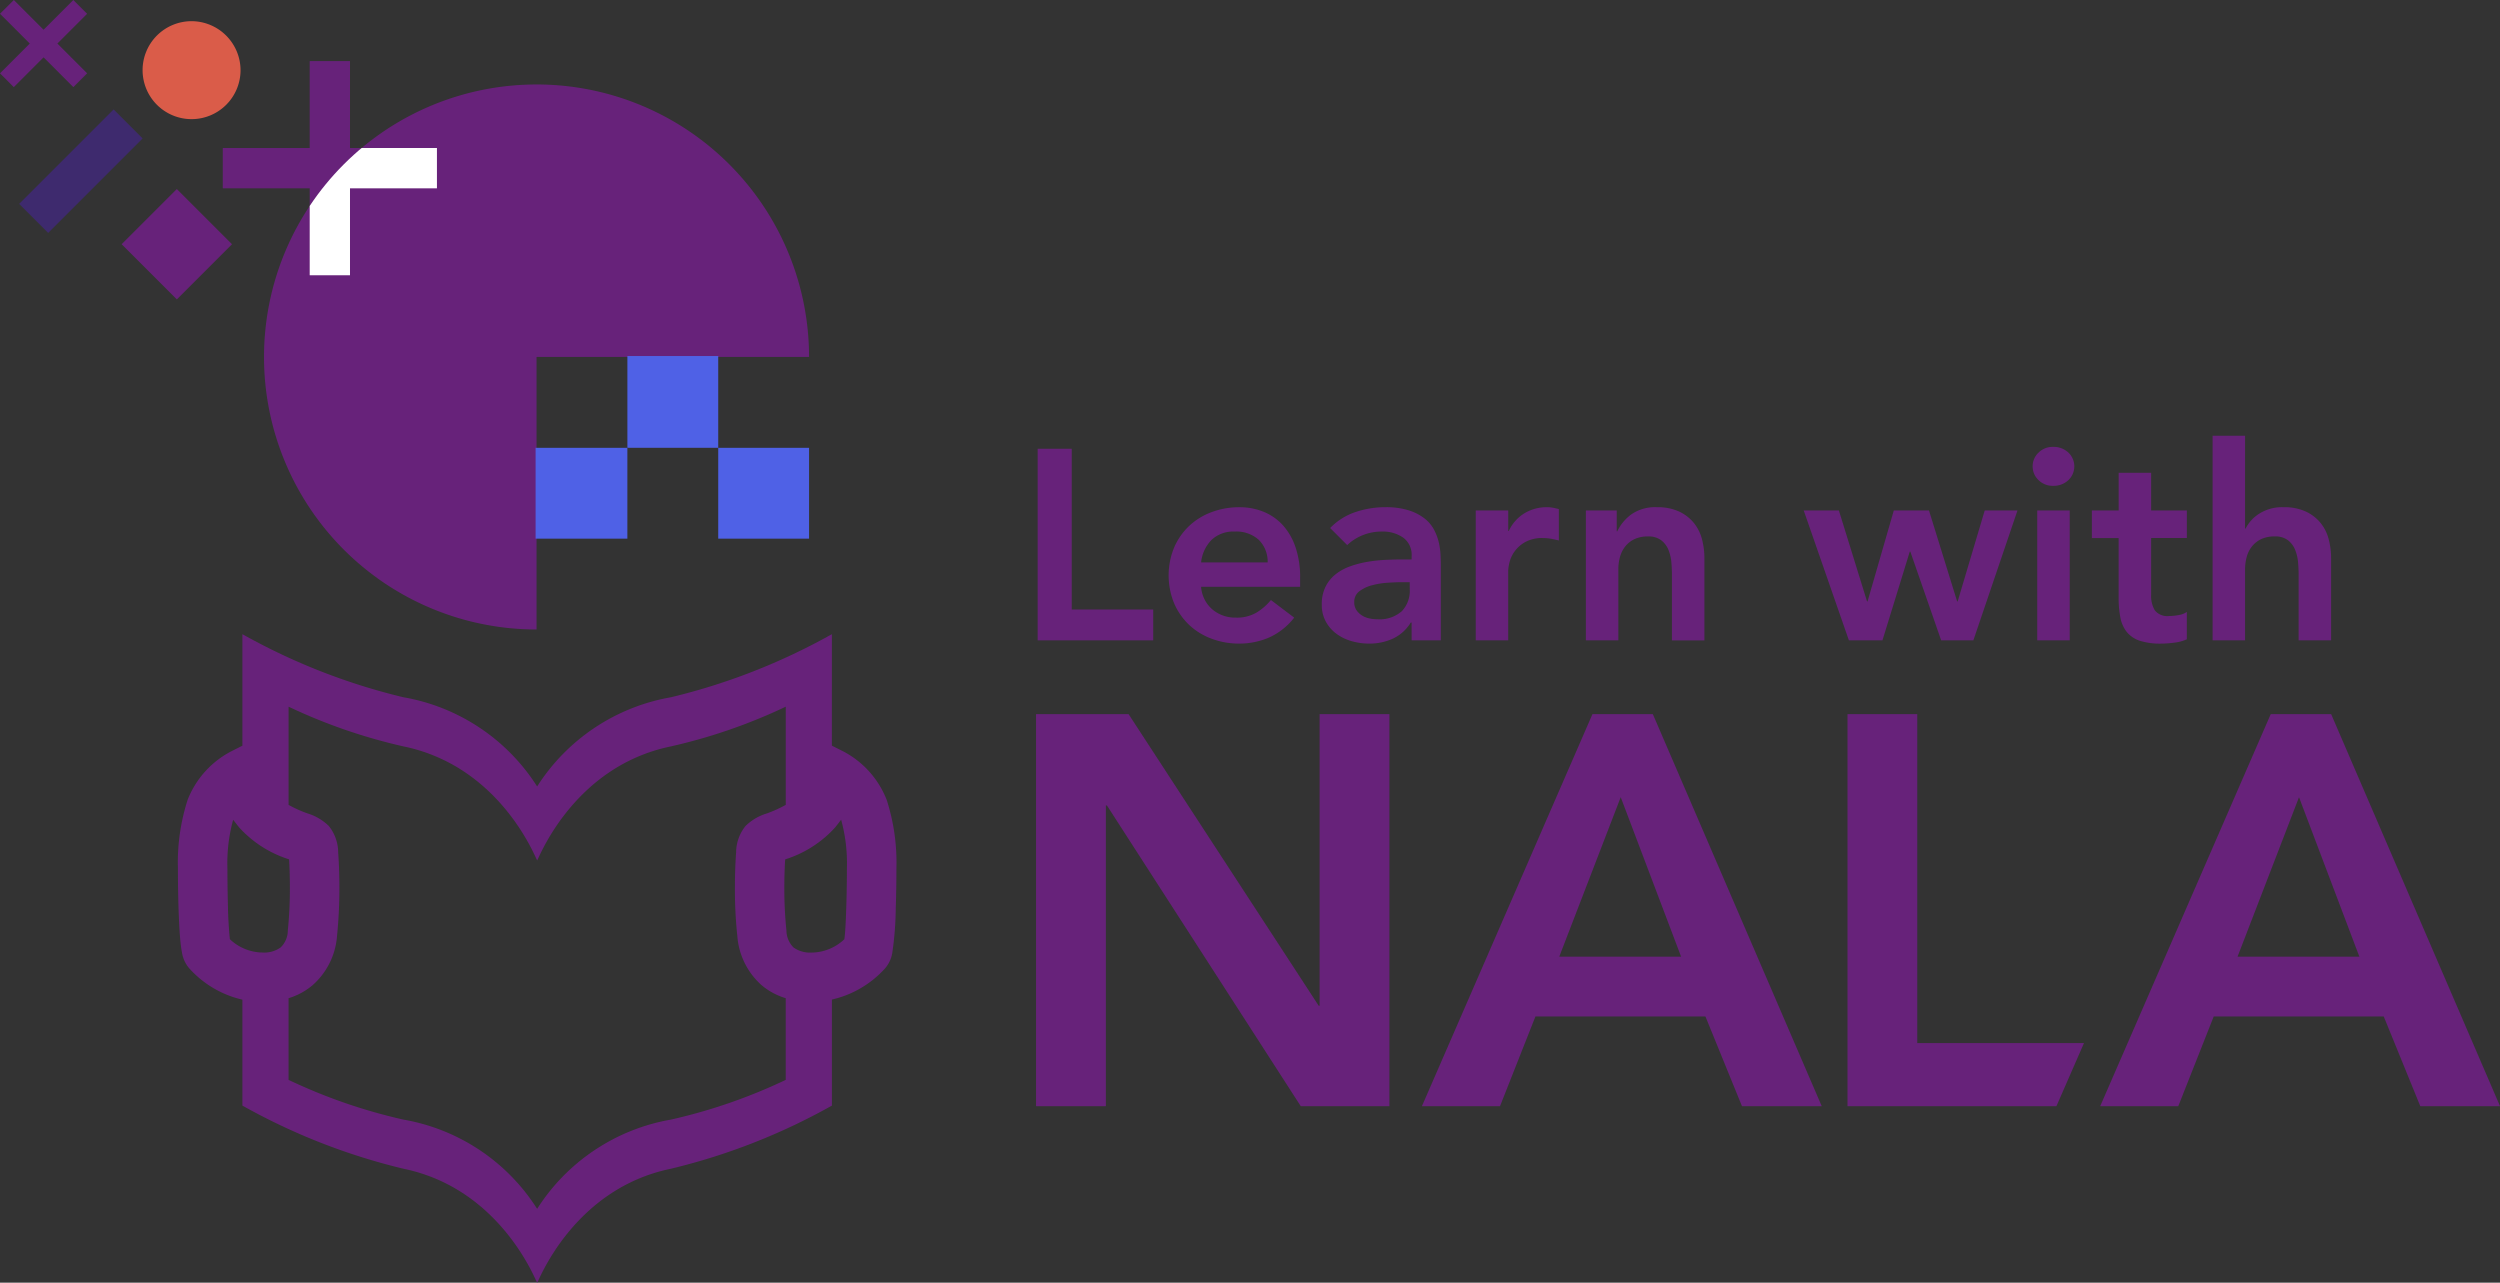 ﻿<svg id="Layer_1" data-name="Layer 1" xmlns="http://www.w3.org/2000/svg" xmlns:xlink="http://www.w3.org/1999/xlink" viewBox="0 0 116.944 60" width="116.944" height="60">
  <rect x="0" y="0" width="116.944" height="60" fill="#333333" stroke="none"/>
  <defs>
    <style>
      .cls-1 {
        fill: none;
      }

      .cls-2 {
        fill: #67227a;
      }

      .cls-3 {
        fill: #da5c49;
      }

      .cls-4 {
        fill: #4f61e6;
      }

      .cls-5 {
        clip-path: url(#clip-path);
      }

      .cls-6 {
        fill: #fff;
      }

      .cls-7 {
        fill: #3e2a6e;
      }
    </style>
    <clipPath id="clip-path">
      <path class="cls-1" d="M12.35,16.699A12.748,12.748,0,0,1,25.098,3.951V16.699Z" />
    </clipPath>
  </defs>
  <path class="cls-2" d="M37.846,16.698A12.748,12.748,0,0,0,25.098,3.951H25.054v.001A12.747,12.747,0,0,0,12.35,16.699v0A12.748,12.748,0,0,0,25.098,29.446v-12.748Z" />
  <path class="cls-2" d="M39.576,42.731c-.014.411-.034.805-.064,1.079-.004.046-.009.087-.016.126a2.273,2.273,0,0,1-1.443.621H37.997a1.34,1.34,0,0,1-.874-.234,1.124,1.124,0,0,1-.335-.791,19.008,19.008,0,0,1-.099-2.019c0-.545.02-1.028.04-1.313A5.295,5.295,0,0,0,39.074,38.697l.003-.005c.074-.097.168-.212.27-.348a7.753,7.753,0,0,1,.269,2.285c0,.369-.007,1.279-.04,2.101M31.385,52.372A9.319,9.319,0,0,0,25.126,56.547,9.291,9.291,0,0,0,18.869,52.372a25.62,25.62,0,0,1-5.371-1.858v-3.82a3.175,3.175,0,0,0,1.113-.599,3.409,3.409,0,0,0,1.154-2.308,22.171,22.171,0,0,0,.111-2.275c-.001-.703-.03-1.289-.057-1.632a1.986,1.986,0,0,0-.439-1.243,2.422,2.422,0,0,0-.994-.587,5.602,5.602,0,0,1-.887-.4V33.057a25.745,25.745,0,0,0,5.371,1.857c4.62.95,6.224,5.353,6.257,5.33.038.023,1.64-4.38,6.259-5.33a25.704,25.704,0,0,0,5.37-1.857v4.593a6.104,6.104,0,0,1-.882.4,2.408,2.408,0,0,0-.999.587,1.98,1.98,0,0,0-.441,1.235c-.027.355-.056.934-.056,1.64a20.408,20.408,0,0,0,.113,2.275,3.406,3.406,0,0,0,1.149,2.31,3.163,3.163,0,0,0,1.115.597v3.82A25.58,25.58,0,0,1,31.385,52.372M10.666,42.503c-.023-.759-.028-1.538-.028-1.874a7.707,7.707,0,0,1,.268-2.283c.104.136.197.252.271.348a5.303,5.303,0,0,0,2.345,1.504c.019.286.038.767.038,1.313a19.664,19.664,0,0,1-.097,2.021,1.103,1.103,0,0,1-.336.787,1.319,1.319,0,0,1-.872.236h-.065a2.274,2.274,0,0,1-1.437-.621c-.031-.287-.077-.888-.088-1.432m30.807-5.098a4.343,4.343,0,0,0-2.04-2.263l-.519-.261V29.667h-.003A29.417,29.417,0,0,1,31.385,32.616,9.324,9.324,0,0,0,25.126,36.789,9.296,9.296,0,0,0,18.869,32.616a29.434,29.434,0,0,1-7.527-2.949H11.339V34.882l-.517.261a4.34,4.34,0,0,0-2.042,2.263,9.573,9.573,0,0,0-.457,3.224c0,.394.005,1.315.041,2.192.017.437.041.861.076,1.221.019.181.039.341.072.509a1.485,1.485,0,0,0,.339.743A4.783,4.783,0,0,0,11.339,46.762V51.719h.004a29.413,29.413,0,0,0,7.527,2.951c4.62.951,6.224,5.354,6.257,5.33.038.024,1.64-4.379,6.259-5.33A29.396,29.396,0,0,0,38.911,51.719h.003v-4.962a4.771,4.771,0,0,0,2.492-1.465,1.463,1.463,0,0,0,.336-.74,15.237,15.237,0,0,0,.159-2.061c.027-.767.031-1.517.031-1.861a9.592,9.592,0,0,0-.458-3.224" />
  <path class="cls-3" d="M11.252,3.298A2.291,2.291,0,1,1,8.962.991,2.299,2.299,0,0,1,11.252,3.298Z" />
  <polygon class="cls-2" points="14.487 6.924 14.487 2.858 16.372 2.858 16.372 6.924 20.439 6.924 20.439 8.809 16.372 8.809 16.372 12.875 14.487 12.875 14.487 8.809 10.421 8.809 10.421 6.924 14.487 6.924" />
  <path class="cls-2" d="M2.038,1.392,3.43,0l.645.645L2.683,2.037,4.076,3.43l-.645.645L2.038,2.683.645,4.076,0,3.43,1.393,2.037 0.0.645.646,0Z" />
  <rect class="cls-4" x="33.597" y="20.948" width="4.249" height="4.249" />
  <rect class="cls-2" x="6.446" y="9.6" width="3.65" height="3.65" transform="translate(-5.656 9.194) rotate(-45)" />
  <g class="cls-5">
    <polygon class="cls-6" points="14.487 6.924 14.487 2.858 16.372 2.858 16.372 6.924 20.439 6.924 20.439 8.809 16.372 8.809 16.372 12.875 14.487 12.875 14.487 8.809 10.421 8.809 10.421 6.924 14.487 6.924" />
  </g>
  <rect class="cls-7" x="2.824" y="4.884" width="1.922" height="6.247" transform="translate(0.798 16.346) rotate(-135)" />
  <rect class="cls-4" x="29.348" y="16.654" width="4.249" height="4.293" />
  <rect class="cls-4" x="25.054" y="20.948" width="4.293" height="4.249" />
  <polygon class="cls-2" points="48.464 33.404 52.791 33.404 61.676 47.032 61.728 47.082 61.676 47.082 61.728 47.032 61.728 33.404 64.993 33.404 64.993 51.746 60.847 51.746 51.78 37.679 51.729 37.679 51.729 51.746 48.464 51.746 48.464 33.404" />
  <path class="cls-2" d="M78.638,44.751l-2.825-7.461-2.875,7.461ZM74.492,33.404h2.823l7.902,18.341h-3.731l-1.71-4.197H71.824L70.166,51.746H66.513Z" />
  <polygon class="cls-2" points="86.422 33.404 89.685 33.404 89.685 48.793 97.484 48.793 96.194 51.746 86.422 51.746 86.422 33.404" />
  <path class="cls-2" d="M107.542,37.291l2.824,7.46h-5.699Zm-1.322-3.886-7.979,18.341h3.653l1.658-4.197h7.954l1.71,4.197h3.73l-7.901-18.341Z" />
  <polygon class="cls-2" points="48.539 20.992 50.133 20.992 50.133 28.511 53.944 28.511 53.944 29.954 48.539 29.954 48.539 20.992" />
  <g>
    <path class="cls-2" d="M59.298,26.308a1.428,1.428,0,0,0-.417-1.057,1.566,1.566,0,0,0-1.127-.386,1.476,1.476,0,0,0-1.082.392,1.75,1.75,0,0,0-.487,1.051ZM56.184,27.448a1.543,1.543,0,0,0,.532,1.063,1.663,1.663,0,0,0,1.101.38,1.813,1.813,0,0,0,.956-.234,2.657,2.657,0,0,0,.677-.589l1.089.823a3.085,3.085,0,0,1-1.19.937,3.514,3.514,0,0,1-1.38.278,3.641,3.641,0,0,1-1.291-.228,3.084,3.084,0,0,1-1.051-.645,3.051,3.051,0,0,1-.702-1.006,3.437,3.437,0,0,1,0-2.62,3.051,3.051,0,0,1,.702-1.006,3.097,3.097,0,0,1,1.051-.646,3.649,3.649,0,0,1,1.291-.228,2.952,2.952,0,0,1,1.158.221,2.487,2.487,0,0,1,.899.639,2.95,2.95,0,0,1,.582,1.032,4.378,4.378,0,0,1,.209,1.411v.418Z" />
    <path class="cls-2" d="M65.943,27.233h-.316q-.317,0-.709.025a3.766,3.766,0,0,0-.74.12,1.698,1.698,0,0,0-.589.279.608.608,0,0,0-.24.512.645.645,0,0,0,.095.361.853.853,0,0,0,.247.247,1.028,1.028,0,0,0,.342.146,1.663,1.663,0,0,0,.38.044,1.578,1.578,0,0,0,1.158-.374,1.377,1.377,0,0,0,.374-1.019Zm.088,1.886H65.994a1.958,1.958,0,0,1-.835.753,2.623,2.623,0,0,1-1.114.234,2.95,2.95,0,0,1-.816-.114,2.206,2.206,0,0,1-.709-.342,1.753,1.753,0,0,1-.5-.57,1.616,1.616,0,0,1-.19-.797,1.834,1.834,0,0,1,.177-.842,1.729,1.729,0,0,1,.475-.582,2.41,2.41,0,0,1,.69-.373,4.706,4.706,0,0,1,.816-.209,7.22,7.22,0,0,1,.854-.089q.431-.019.81-.019h.38v-.165a.987.987,0,0,0-.392-.854,1.66,1.66,0,0,0-1-.285,2.351,2.351,0,0,0-.899.171,2.277,2.277,0,0,0-.722.462l-.798-.798a2.949,2.949,0,0,1,1.184-.747,4.358,4.358,0,0,1,1.399-.228,3.525,3.525,0,0,1,1.088.146,2.39,2.39,0,0,1,.734.373,1.648,1.648,0,0,1,.449.525,2.433,2.433,0,0,1,.228.601,3.281,3.281,0,0,1,.082.589q.013.285.013.5v3.493H66.032Z" />
    <path class="cls-2" d="M69.032,23.878h1.519v.962h.025a1.908,1.908,0,0,1,.722-.823,1.996,1.996,0,0,1,1.076-.291,1.449,1.449,0,0,1,.272.025c.089.017.179.038.273.063V25.283q-.19-.05-.374-.082a2.118,2.118,0,0,0-.361-.032,1.633,1.633,0,0,0-.855.196,1.566,1.566,0,0,0-.494.449,1.49,1.49,0,0,0-.228.506,1.879,1.879,0,0,0-.057.38v3.253H69.032Z" />
    <path class="cls-2" d="M74.183,23.878h1.443v.975h.025A2.128,2.128,0,0,1,76.31,24.061a1.948,1.948,0,0,1,1.202-.335,2.382,2.382,0,0,1,1.032.203,1.948,1.948,0,0,1,.69.532,2.01,2.01,0,0,1,.38.759,3.495,3.495,0,0,1,.114.899v3.836H78.209v-3.076q0-.253-.025-.563a2.031,2.031,0,0,0-.133-.582,1.091,1.091,0,0,0-.336-.456.962.962,0,0,0-.62-.184,1.455,1.455,0,0,0-.64.126,1.229,1.229,0,0,0-.43.342,1.367,1.367,0,0,0-.247.494,2.2,2.2,0,0,0-.076.582v3.316H74.183Z" />
  </g>
  <polygon class="cls-2" points="84.373 23.878 86.018 23.878 87.335 28.131 87.36 28.131 88.588 23.878 90.233 23.878 91.55 28.131 91.575 28.131 92.841 23.878 94.373 23.878 92.309 29.954 90.803 29.954 89.36 25.802 89.335 25.802 88.057 29.954 86.487 29.954 84.373 23.878" />
  <g>
    <path class="cls-2" d="M95.297,23.878h1.519V29.954H95.297Zm-.215-2.063a.875.875,0,0,1,.272-.639.935.935,0,0,1,.69-.272,1.004,1.004,0,0,1,.702.259.888.888,0,0,1,0,1.304,1.004,1.004,0,0,1-.702.259.935.935,0,0,1-.69-.272.875.875,0,0,1-.272-.639" />
    <path class="cls-2" d="M97.853,25.169v-1.291h1.253V22.118h1.519v1.759h1.671v1.291h-1.671V27.827a1.323,1.323,0,0,0,.171.722.748.748,0,0,0,.677.266,2.461,2.461,0,0,0,.443-.044.929.929,0,0,0,.379-.146v1.279a1.964,1.964,0,0,1-.589.158,4.926,4.926,0,0,1-.614.045,3.118,3.118,0,0,1-.994-.133,1.313,1.313,0,0,1-.607-.405,1.539,1.539,0,0,1-.304-.677,4.731,4.731,0,0,1-.082-.936v-2.785Z" />
    <path class="cls-2" d="M105.018,24.726h.025a1.768,1.768,0,0,1,.627-.69,1.998,1.998,0,0,1,1.158-.31,2.382,2.382,0,0,1,1.032.203,1.957,1.957,0,0,1,.69.532,2.02,2.02,0,0,1,.38.76,3.51,3.51,0,0,1,.114.899V29.954H107.524V26.878q0-.253-.025-.564a2.032,2.032,0,0,0-.133-.582,1.094,1.094,0,0,0-.335-.456.963.963,0,0,0-.62-.183,1.454,1.454,0,0,0-.639.126,1.234,1.234,0,0,0-.431.342,1.36,1.36,0,0,0-.246.494,2.196,2.196,0,0,0-.076.582V29.954h-1.519V20.384h1.519Z" />
  </g>
</svg>